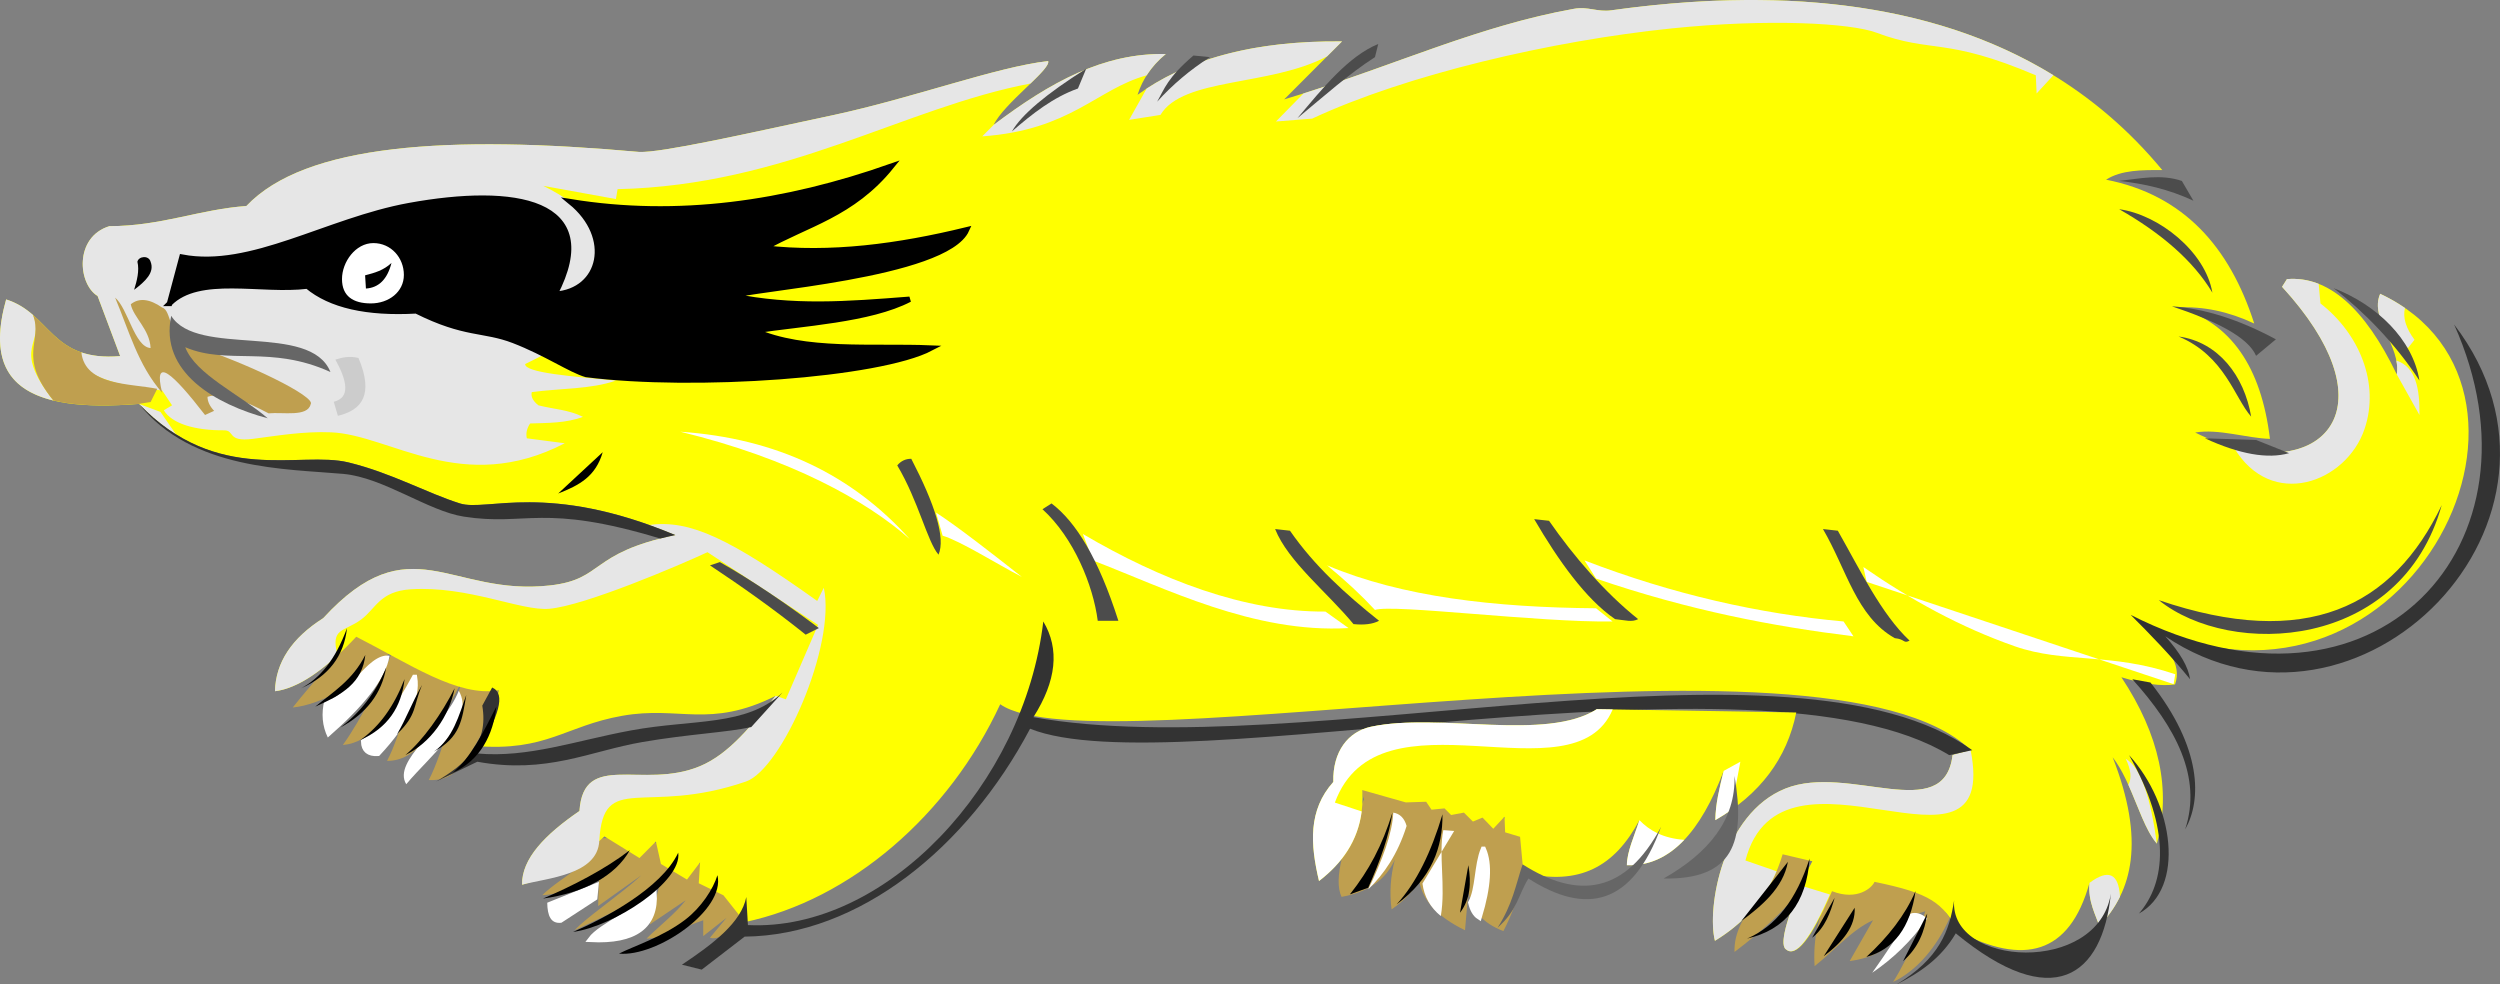 <?xml version="1.0" encoding="UTF-8" standalone="no"?>
<!-- Creator: CorelDRAW -->

<svg
   xmlns:dc="http://purl.org/dc/elements/1.1/"
   xmlns:cc="http://creativecommons.org/ns#"
   xmlns:rdf="http://www.w3.org/1999/02/22-rdf-syntax-ns#"
   xmlns:svg="http://www.w3.org/2000/svg"
   xmlns="http://www.w3.org/2000/svg"
   xmlns:sodipodi="http://sodipodi.sourceforge.net/DTD/sodipodi-0.dtd"
   xmlns:inkscape="http://www.inkscape.org/namespaces/inkscape"
   xml:space="preserve"
   width="456.103"
   height="179.612"
   shape-rendering="geometricPrecision"
   text-rendering="geometricPrecision"
   image-rendering="optimizeQuality"
   clip-rule="evenodd"
   viewBox="0 0 456.103 179.612"
   version="1.0"
   id="svg2"
   inkscape:version="0.48.2 r9819"
   sodipodi:docname="badger.svg"
   style="fill-rule:evenodd"><rect x="0" y="0" width="456.103" height="179.612" fill="#808080" stroke="none"/><defs
     id="defs199">
  
  
  
  
  
  
  
  
  
  
  
  
  
  
  
  
  
  
  
  
  
  
  
  
  
  
  
  
  
  
  
  
  
  
  
  
  
  
  
  
  
  
  
  
  
  
  
  
  
  
  
  
  
  
  
  
  
  
  
  
  
  
  
  
  
  
  
  
  
  
  
  
  
  
  
  
  
  
  
  
  
  
  
  
  
  
  
  
  
  
  
  
  
  
  
  
  
 </defs><sodipodi:namedview
     pagecolor="#ffffff"
     bordercolor="#666666"
     borderopacity="1"
     objecttolerance="10"
     gridtolerance="10"
     guidetolerance="10"
     inkscape:pageopacity="0"
     inkscape:pageshadow="2"
     inkscape:window-width="1574"
     inkscape:window-height="1028"
     id="namedview197"
     showgrid="false"
     fit-margin-top="0"
     fit-margin-left="0"
     fit-margin-right="0"
     fit-margin-bottom="0"
     inkscape:zoom="1.5178571"
     inkscape:cx="122.87922"
     inkscape:cy="11.0352"
     inkscape:window-x="98"
     inkscape:window-y="-8"
     inkscape:window-maximized="1"
     inkscape:current-layer="body" /><g
     id="body"
     inkscape:label="#g3275"><path
       d="m 316.447,173.674 c 4.884,-3.704 9.374,-7.661 12.634,-12.178 2.092,-5.525 0.736,-8.428 -3.931,-6.049 -0.964,6.089 -8.957,11.072 -8.703,18.227 z"
       id="path7"
       inkscape:connector-curvature="0"
       style="fill:#bf9f4f" /><path
       d="m 351.911,163.162 c -0.391,3.823 -3.685,11.544 -6.542,15.992 4.332,-2.034 8.027,-6.436 10.341,-11.711 -0.837,-0.914 -2.556,-4.18 -3.799,-4.281 z"
       id="path9"
       inkscape:connector-curvature="0"
       style="fill:#bf9f4f" /><path
       d="m 333.8,163.17 c -2.131,3.958 -3.044,8.321 -2.74,13.091 3.552,-2.791 6.799,-6.647 10.655,-8.372 l -4.262,7.459 c 6.704,-0.963 8.376,-3.906 10.199,-8.524 1.116,0.609 8.682,-1.818 6.957,-4.014 -4.763,-3.651 -19.847,-5.216 -20.809,0.361 z"
       id="path11"
       inkscape:connector-curvature="0"
       style="fill:#bf9f4f" /><path
       d="m 62.544,116.743 c -1.268,3.615 -5.48,7.649 -9.133,12.33 5.062,-0.439 13.35,-4.77 19.629,-12.124 -1.17,-2.316 -6.998,-1.811 -10.496,-0.206 z"
       id="path13"
       inkscape:connector-curvature="0"
       style="fill:#bf9f4f" /><path
       d="m 71.372,119.398 c -1.421,3.615 -5.43,11.844 -8.829,16.525 5.062,-0.439 9.095,-5.432 14.613,-14.309 -2.181,-1.374 -3.196,-3.288 -5.784,-2.217 z"
       id="path15"
       inkscape:connector-curvature="0"
       style="fill:#bf9f4f" /><path
       d="m 77.044,121.072 c -1.877,3.615 -3.845,12.91 -6.433,17.743 5.162,0.055 9.089,-5.179 14.255,-15.818 -2.181,-1.374 -5.234,-2.997 -7.822,-1.926 z"
       id="path17"
       inkscape:connector-curvature="0"
       style="fill:#bf9f4f" /><path
       d="m 85.058,120.868 c -0.812,3.615 -4.249,16.614 -6.837,21.448 5.021,0.196 6.894,-2.793 12.33,-13.7 1.242,-4.179 -2.103,-11.475 -5.493,-7.748 z"
       id="path19"
       inkscape:connector-curvature="0"
       style="fill:#bf9f4f" /><path
       d="m 109.427,152.972 c -0.609,4.211 -7.002,6.901 -10.503,10.351 3.755,-0.203 6.901,-1.928 10.351,-2.892 l -0.152,4.871 7.915,-5.632 c -3.603,3.349 -10.554,8.068 -12.178,10.047 5.328,-2.537 10.503,-4.77 15.527,-8.524 l -1.827,7.459 6.545,-4.414 c -1.776,2.334 -4.77,4.668 -7.154,7.002 3.603,-0.051 6.901,-2.233 10.351,-3.349 l 0,2.892 4.262,-3.349 -3.044,3.653 c 1.979,0.609 4.11,-1.979 6.393,-2.892 -3.895,-8.652 -11.674,-16.338 -26.486,-15.222 z"
       id="path21"
       inkscape:connector-curvature="0"
       style="fill:#bf9f4f" /><path
       d="m 19.948,41.263 c 9.536,-0.021 16.364,-3.053 24.997,-3.677 10.736,-11.319 36.829,-13.002 71.654,-9.867 3.989,0.191 19.14,-3.227 35.402,-6.715 14.718,-3.157 29.727,-8.779 39.223,-9.864 0.602,1.472 -8.128,7.761 -9.934,11.642 10.364,-7.823 20.025,-13.137 31.393,-12.93 -2.519,2.08 -4.234,4.562 -5.147,7.445 8.672,-6.259 20.605,-9.909 37.305,-9.745 l -10.557,10.582 c 19.013,-5.678 34.834,-13.303 52.886,-16.532 2.574,-0.46 4.242,0.634 6.805,0.276 38.451,-5.366 76.163,-0.301 100.516,29.151 -3.72,-0.018 -7.44,-0.037 -10.258,1.751 14.128,2.777 22.536,12.227 27.032,26.244 -4.65,-2.183 -9.3,-3.161 -13.95,-2.936 9.62,2.775 15.226,10.769 16.817,23.981 -4.247,-0.126 -9.396,-1.89 -13.642,-1.159 21.162,10.606 37.695,-2.742 15.849,-26.585 l 0.888,-1.402 c 7.485,-0.626 14.168,5.17 20.048,17.388 0.795,-5.205 -5.034,-10.109 -3.035,-14.712 37.593,17.643 4.014,84.582 -44.592,59.477 5.901,4.38 8.491,8.209 7.167,11.788 -2.459,0.367 -5.721,-0.068 -9.785,-1.306 6.974,10.519 9.131,20.636 6.472,30.353 -2.99,-3.446 -4.474,-11.107 -8.066,-15.758 5.96,15.237 3.639,24.402 -2.445,30.808 -0.595,-1.988 -2.092,-4.443 -1.782,-7.888 -3.667,13.214 -12.099,14.988 -23.792,8.936 -3.159,-5.357 -5.041,-6.983 -15.426,-9.127 -0.415,1.033 -3.103,3.53 -7.758,1.706 -3.805,8.851 -6.621,12.226 -8.448,10.577 -1.92,-1.556 3.555,-13.713 4.859,-16.038 l -5.418,-1.27 c -2.01,6.866 -6.329,12.128 -12.352,15.784 -1.505,-5.949 1.356,-23.188 12.871,-27.782 11.515,-4.594 28.976,6.766 30.482,-6.107 l 3.294,-0.91 c -26.455,-25.512 -159.72,3.791 -177.038,-8.361 -9.365,20.215 -27.318,35.69 -46.616,39.75 l -3.883,-4.897 -4.504,-2.193 0.243,-3.814 -2.387,3.141 -4.753,-2.848 -0.919,-4.099 -2.996,3.018 -6.39,-3.946 c -5.01,4.543 -10.021,7.481 -15.03,8.813 -0.086,-4.758 4.231,-9.178 10.474,-13.449 0.713,-11.087 11.552,-3.831 21.945,-8.156 5.444,-2.266 9.509,-7.587 13.857,-12.848 -12.143,6.04 -17.513,1.77 -28.001,3.634 -10.487,1.863 -13.75,6.55 -26.796,5.516 2.564,-2.36 3.311,-5.407 4.27,-10.174 -7.434,1.309 -16.321,-4.836 -25.994,-9.766 -5.748,6.124 -10.693,9.439 -14.835,9.944 0.124,-5.245 3.057,-9.687 8.801,-13.326 15.885,-17.283 23.163,-3.904 41.415,-5.976 9.872,-1.121 7.031,-5.878 22.821,-9.185 -23.386,-9.783 -34.398,-4.239 -39.27,-5.765 -6.047,-1.894 -12.464,-5.56 -20.353,-7.487 -8.93,-2.181 -23.892,4.249 -38.227,-10.679 -20.621,1.676 -28.499,-3.873 -24.234,-19.055 8.139,2.542 8.151,11.406 20.806,10.336 l -4.118,-10.96 c -3.603,-2.191 -4.296,-10.754 2.139,-12.743 z"
       id="path23"
       inkscape:connector-curvature="0"
       style="fill:#ffff00;stroke:none" /><path
       d="m 61.598,119.544 c -4.321,3.97 -8.131,6.157 -11.431,6.56 0.124,-5.245 3.057,-9.687 8.801,-13.326 15.885,-17.283 23.163,-3.904 41.415,-5.976 9.872,-1.121 7.031,-5.878 22.821,-9.185 -1.644,-0.688 -3.227,-1.3 -4.752,-1.844 7.464,-1.011 14.713,2.503 30.643,13.867 l 1.204,-2.413 c 2.261,10.485 -7.665,33.103 -14.213,35.358 -18.541,6.383 -26.037,-2.043 -26.749,10.839 -0.343,6.206 -9.394,6.731 -14.09,7.98 -0.086,-4.758 4.231,-9.178 10.474,-13.449 0.713,-11.087 11.552,-3.831 21.945,-8.156 5.444,-2.266 9.509,-7.587 13.857,-12.848 l 1.853,0.632 5.87,-13.571 -20.17,-13.269 c -5.093,2.37 -22.358,9.759 -28.863,10.323 -5.172,0.448 -14.737,-4.215 -25.252,-3.556 -5.684,0.356 -6.357,3.506 -9.089,5.531 -3.062,2.27 -5.667,1.424 -4.274,6.504 z m -29.504,-40.311 c -2.245,-1.404 -4.5,-3.215 -6.74,-5.547 l 3.93,1.466 2.81,4.081 z M 6.025,57.468 c -1.343,-1.172 -2.87,-2.202 -4.905,-2.838 -2.932,10.438 -0.125,16.322 8.616,18.436 -7.86,-10.024 -1.42,-10.097 -3.711,-15.598 z m 8.819,6.822 c 1.845,0.631 4.116,0.926 7.082,0.675 l -4.118,-10.96 c -3.603,-2.191 -4.296,-10.754 2.139,-12.743 9.536,-0.021 16.364,-3.053 24.997,-3.677 10.736,-11.319 36.829,-13.002 71.654,-9.867 3.989,0.191 19.14,-3.227 35.402,-6.715 14.718,-3.157 29.727,-8.779 39.223,-9.864 0.263,0.644 -1.26,2.21 -3.207,4.093 -23.146,4.406 -44.574,18.584 -75.345,19.278 l -0.301,1.806 -13.246,-2.408 c 14.952,7.426 15.052,17.661 0.301,30.706 l -3.612,1.806 c -0.111,1.566 8.479,2.263 16.557,3.01 -4.516,1.606 -10.235,1.405 -15.353,2.107 -0.201,0.803 0.201,1.606 1.204,2.408 2.709,0.702 5.569,0.802 8.128,2.107 -3.061,1.155 -6.422,1.104 -9.633,1.204 -0.602,0.903 -0.803,1.806 -0.602,2.709 l 6.924,0.903 c -18.711,9.69 -31.803,-1.532 -42.606,-1.995 -5.117,-0.219 -10.031,0.651 -14.321,1.195 -4.763,0.604 -3.21,-1.579 -5.24,-1.563 -5.283,0.04 -9.521,-1.207 -10.985,-3.657 l 1.505,-0.903 -1.806,-2.709 c -10.733,-1.109 -15.648,-3.426 -14.741,-6.948 z m 194.35,-50.546 c 0.908,-1.424 2.072,-2.722 3.488,-3.891 -11.368,-0.207 -21.03,5.107 -31.393,12.93 l -2.088,2.095 c 16.169,-1.148 20.898,-8.629 29.993,-11.134 z m 32.93,-3.468 2.716,-2.722 c -15.656,-0.153 -27.123,3.045 -35.641,8.602 l -3.206,5.712 5.72,-0.903 c 4.116,-6.88 19.973,-5.166 30.411,-10.689 z m 132.501,3.448 c -22.798,-13.987 -51.512,-15.911 -80.65,-11.845 -2.563,0.358 -4.231,-0.736 -6.805,-0.276 -16.924,3.027 -31.887,9.918 -49.357,15.446 l -5.026,5.119 6.603,-0.527 c 17.203,-8.025 43.698,-14.222 65.642,-16.466 17.617,-1.801 32.603,-0.982 37.347,0.8 10.062,3.78 12.51,0.717 29.036,7.764 l 0.151,3.31 3.06,-3.327 z m 48.397,38.059 c -1.875,-0.74 -3.807,-1.026 -5.795,-0.86 l -0.888,1.402 c 19.332,21.101 8.608,33.981 -8.782,29.315 6.812,11.502 20.512,6.447 23.837,-3.383 2.824,-8.348 -0.98,-17.399 -8.047,-22.901 l -0.326,-3.573 z m 14.173,13.991 c 0.162,0.838 0.21,1.684 0.08,2.538 l 4.136,7.401 c 0.064,-4.785 -0.664,-8.778 -4.216,-9.939 z m 1.572,-9.59 c -1.376,-0.948 -2.883,-1.813 -4.526,-2.584 -0.687,1.582 -0.449,3.2 0.126,4.853 l 4.937,5.046 1.204,-1.508 c -1.584,-2.137 -2.165,-4.073 -1.741,-5.807 z m -45.264,97.727 c -2.055,-2.369 -3.399,-6.731 -5.206,-10.736 0.645,-1.176 0.487,-2.755 -0.473,-4.735 2.746,1.525 4.538,7.109 5.678,15.471 z m -6.724,9.676 c -0.98,1.998 -2.266,3.772 -3.787,5.373 -0.595,-1.988 -2.092,-4.443 -1.782,-7.888 3.462,-2.58 5.318,-1.742 5.569,2.515 z m -52.936,-0.395 c -3.608,8.241 -6.294,11.565 -8.058,9.972 -1.32,-1.07 0.855,-7.15 2.767,-11.602 l 5.291,1.63 z m 25.677,-26.353 -3.294,0.91 c -1.506,12.873 -18.967,1.513 -30.482,6.107 -11.515,4.594 -14.376,21.833 -12.871,27.782 5.082,-3.085 8.951,-7.313 11.243,-12.683 l -5.683,-1.97 c 6.621,-25.112 46.507,7.226 41.087,-20.148 z"
       id="path25"
       inkscape:connector-curvature="0"
       style="fill:#e6e6e6;stroke:none" /><path
       d="m 165.955,98.331 c -7.795,-6.912 -21.606,-14.664 -41.844,-19.568 17.661,1.204 31.409,7.927 41.844,19.568 z"
       id="path27"
       inkscape:connector-curvature="0"
       style="fill:#ffffff" /><path
       d="m 170.772,93.515 1.204,4.215 c 3.311,1.003 9.633,5.017 14.45,7.526 -5.218,-4.114 -11.64,-9.132 -15.654,-11.74 z"
       id="path29"
       inkscape:connector-curvature="0"
       style="fill:#ffffff" /><path
       d="m 241.817,111.577 4.215,3.01 c -17.36,1.003 -33.516,-7.325 -46.661,-12.343 l -1.806,-4.817 c 14.149,8.329 29.502,14.249 44.253,14.149 z"
       id="path31"
       inkscape:connector-curvature="0"
       style="fill:#ffffff" /><path
       d="m 242.118,103.148 c 3.311,2.709 6.221,5.419 8.73,8.128 3.311,-1.104 29.803,2.308 43.35,2.107 l -3.01,-2.408 c -18.465,-0.15 -35.423,-2.057 -49.069,-7.827 z"
       id="path33"
       inkscape:connector-curvature="0"
       style="fill:#ffffff" /><path
       d="m 289.08,102.245 2.107,3.311 c 17.047,5.834 32.324,8.719 46.962,10.536 l -1.806,-2.709 c -15.29,-1.379 -31.171,-4.942 -47.263,-11.139 z"
       id="path35"
       inkscape:connector-curvature="0"
       style="fill:#ffffff" /><path
       d="m 339.956,103.449 c 8.64,5.988 17.761,11.014 27.666,14.473 9.018,3.149 17.481,1.086 29.231,5.094 l -0.301,1.806 -55.993,-18.665 -0.602,-2.709 z"
       id="path37"
       inkscape:connector-curvature="0"
       style="fill:#ffffff" /><path
       d="m 24.467,52.874 c 2.061,-1.555 3.77,-3.159 3.01,-5.118 -0.351,-1.257 -2.208,-1.005 -2.408,-5.7e-4 0.401,1.606 -0.1,3.513 -0.602,5.118 z"
       id="path39"
       inkscape:connector-curvature="0"
       style="fill:#000000" /><path
       d="m 30.935,55.356 2.258,-8.444 c 12.613,2.413 26.465,-6.662 41.434,-9.394 19.246,-3.513 35.521,-0.954 26.602,16.179 8.53,-0.552 10.837,-10.404 2.86,-16.888 19.518,3.174 39.035,0.395 58.554,-6.484 -7.175,8.896 -15.554,10.555 -23.181,14.928 12.066,1.383 24.409,-0.276 36.878,-3.317 -3.8,8.42 -40.202,10.732 -42.749,12.063 11.038,2.262 20.873,1.508 32.363,0.603 -7.275,3.77 -19.518,4.373 -28.299,5.73 9.232,4.071 21.475,2.714 32.212,3.167 -9.501,4.976 -43.231,7.338 -62.919,4.825 -2.82,-0.803 -7.359,-3.936 -13.232,-6.199 -5.517,-2.126 -8.821,-0.93 -17.776,-5.412 -9.032,0.503 -15.655,-1.005 -19.869,-4.524 -8.379,1.056 -19.769,-2.262 -25.137,3.167 z"
       id="path41"
       inkscape:connector-curvature="0"
       style="fill:#000000;stroke:#000000;stroke-width:0.992" /><path
       d="m 68.114,44.349 c 3.241,0 5.57,2.683 5.57,5.805 0,3.122 -2.78,5.202 -6.021,5.202 -3.241,0 -5.268,-1.326 -5.268,-4.448 0,-3.122 2.478,-6.559 5.72,-6.559 z"
       id="path43"
       inkscape:connector-curvature="0"
       style="fill:#ffffff" /><path
       d="m 66.609,50.229 0.151,2.413 c 2.358,-0.151 3.913,-1.709 4.666,-4.674 -1.455,1.357 -3.061,1.81 -4.817,2.262 z"
       id="path45"
       inkscape:connector-curvature="0"
       style="fill:#000000" /><path
       d="m 109.959,82.498 -8.128,7.54 c 3.939,-1.533 6.849,-3.141 8.128,-7.54 z"
       id="path47"
       inkscape:connector-curvature="0"
       style="fill:#000000" /><path
       d="m 61.19,65.61 c 1.254,-0.403 2.557,-0.705 4.215,-0.302 2.811,6.686 0.653,9.5 -3.763,10.555 l -0.753,-2.563 c 3.036,-0.753 2.484,-3.719 0.301,-7.69 z"
       id="path49"
       inkscape:connector-curvature="0"
       style="fill:#cccccc" /><path
       d="m 56.674,73.752 c 1.091,-1.305 -11.51,-7.596 -22.441,-11.003 -3.427,-1.068 -2.914,-6.201 -4.653,-6.639 -2.308,-1.608 -4.214,-1.809 -5.72,-0.603 0.452,2.362 3.462,4.574 3.613,7.992 -2.93,-0.191 -4.121,-7.234 -6.473,-9.198 2.504,5.958 4.181,12.332 8.58,17.34 -1.681,-6.787 1.881,-3.62 7.827,4.071 l 1.656,-0.754 c -0.803,-0.855 -1.204,-1.708 -1.204,-2.563 2.759,-0.907 6.773,0.702 11.139,3.016 2.659,-0.252 7.125,0.704 7.677,-1.659 z"
       id="path51"
       inkscape:connector-curvature="0"
       style="fill:#bf9f4f" /><path
       d="m 60.287,67.871 c -3.663,-9.148 -24.335,-2.614 -29.051,-10.254 -2.182,10.304 8.154,16.184 17.611,18.698 -5.017,-4.323 -13.196,-8.042 -15.053,-12.968 7.777,3.317 15.554,-0.452 26.492,4.524 z"
       id="path53"
       inkscape:connector-curvature="0"
       style="fill:#666666" /><path
       d="m 163.696,84.91 c 3.863,6.484 5.469,13.872 7.526,16.285 1.329,-3.053 -0.677,-9.211 -4.967,-17.491 -1.024,-0.014 -1.89,0.395 -2.559,1.206 z"
       id="path55"
       inkscape:connector-curvature="0"
       style="fill:#4c4c4c" /><path
       d="m 190.188,92.902 1.656,-1.055 c 4.44,3.368 8.554,10.002 12.192,21.411 l -3.763,0 c -0.844,-6.555 -4.425,-15.21 -10.085,-20.356 z"
       id="path57"
       inkscape:connector-curvature="0"
       style="fill:#4c4c4c" /><path
       d="m 232.636,96.521 2.709,0.302 c 4.463,6.447 10.184,11.598 16.256,16.436 -1.154,0.603 -2.71,0.804 -4.666,0.603 -4.767,-5.78 -11.941,-11.409 -14.3,-17.34 z"
       id="path59"
       inkscape:connector-curvature="0"
       style="fill:#4c4c4c" /><path
       d="m 279.9,94.711 2.709,0.302 c 4.463,6.447 10.184,13.106 16.256,17.943 -1.154,0.603 -2.258,0.2 -4.215,0 -5.366,-3.68 -10.37,-10.739 -14.751,-18.245 z"
       id="path61"
       inkscape:connector-curvature="0"
       style="fill:#4c4c4c" /><path
       d="m 332.584,96.521 2.709,0.302 c 4.012,7.05 7.926,15.217 13.095,20.054 -1.154,0.603 -0.753,-0.252 -2.709,-0.452 -7.022,-3.982 -8.714,-12.397 -13.095,-19.903 z"
       id="path63"
       inkscape:connector-curvature="0"
       style="fill:#4c4c4c" /><path
       d="m 410.705,76.014 c -3.074,-3.495 -4.806,-11.084 -13.246,-14.626 7.237,0.992 11.979,7.149 13.246,14.626 z"
       id="path65"
       inkscape:connector-curvature="0"
       style="fill:#4c4c4c" /><path
       d="m 403.631,53.396 c -3.526,-5.907 -9.472,-10.933 -17.009,-15.229 7.237,0.992 15.742,7.752 17.009,15.229 z"
       id="path67"
       inkscape:connector-curvature="0"
       style="fill:#4c4c4c" /><path
       d="m 393.846,109.488 c 13.146,10.58 44.204,9.223 51.629,-17.34 -8.883,18.569 -24.682,26.517 -51.629,17.34 z"
       id="path69"
       inkscape:connector-curvature="0"
       style="fill:#4c4c4c" /><path
       d="m 190.339,113.383 c -3.458,29.703 -28.76,56.595 -53.886,55.391 l -0.301,-5.118 c -0.891,4.618 -6.013,8.53 -11.741,12.343 l 3.612,0.903 7.827,-6.021 c 20.897,-0.213 40.616,-16.244 52.08,-37.931 26.09,10.472 132.858,-16.438 167.679,4.817 l 4.215,-0.903 c -32.648,-23.582 -122.734,2.697 -171.291,-6.021 4.214,-6.623 4.817,-12.443 1.806,-17.46 z"
       id="path71"
       inkscape:connector-curvature="0"
       style="fill:#333333" /><path
       d="m 129.53,103.148 1.806,-0.602 c 5.619,3.211 11.64,7.225 18.062,12.042 l -2.408,1.204 c -5.821,-4.666 -11.64,-8.781 -17.46,-12.644 z"
       id="path73"
       inkscape:connector-curvature="0"
       style="fill:#4c4c4c" /><path
       d="m 89.792,125.425 -1.806,3.311 c 1.22,7.134 -3.201,10.743 -8.429,13.848 l 7.526,-3.612 c 12.676,2.305 20.53,-1.945 30.144,-3.599 8.482,-1.459 15.39,-1.736 19.829,-2.723 l 5.72,-6.322 c -6.588,6.262 -16.245,4.829 -27.632,6.928 -10.047,1.852 -18.766,5.048 -28.06,4.211 3.813,-6.824 5.318,-10.837 2.709,-12.042 z"
       id="path75"
       inkscape:connector-curvature="0"
       style="fill:#333333" /><path
       d="m 184.62,23.975 c 1.706,-3.01 6.221,-6.824 13.547,-11.44 l -1.505,3.612 c -4.518,1.602 -8.33,4.614 -12.042,7.827 z"
       id="path77"
       inkscape:connector-curvature="0"
       style="fill:#4c4c4c" /><path
       d="m 211.111,18.556 c 1.352,-2.382 1.846,-4.335 6.623,-8.429 l 3.01,0.301 c -3.612,2.308 -6.824,5.017 -9.633,8.128 z"
       id="path79"
       inkscape:connector-curvature="0"
       style="fill:#4c4c4c" /><path
       d="m 236.7,21.566 c 4.661,-5.539 9.271,-11.283 14.751,-13.547 l -0.602,2.408 c -4.717,3.016 -9.433,7.231 -14.149,11.139 z"
       id="path81"
       inkscape:connector-curvature="0"
       style="fill:#4c4c4c" /><path
       d="m 386.617,33.006 c 3.813,-0.428 7.626,-1.284 11.44,0 l 2.107,3.612 c -4.516,-2.108 -9.032,-3.111 -13.547,-3.612 z"
       id="path83"
       inkscape:connector-curvature="0"
       style="fill:#4c4c4c" /><path
       d="m 396.251,55.885 c 5.92,0.401 12.242,2.408 18.965,6.021 l -3.612,3.01 c -1.504,-3.462 -7.425,-6.372 -15.353,-9.031 z"
       id="path85"
       inkscape:connector-curvature="0"
       style="fill:#4c4c4c" /><path
       d="m 402.271,79.968 9.332,0.301 6.021,2.408 c -3.914,1.104 -9.031,0.201 -15.353,-2.709 z"
       id="path87"
       inkscape:connector-curvature="0"
       style="fill:#4c4c4c" /><path
       d="m 441.406,69.431 c -4.516,-6.924 -10.235,-12.644 -15.654,-16.858 7.827,3.01 14.45,9.332 15.654,16.858 z"
       id="path89"
       inkscape:connector-curvature="0"
       style="fill:#4c4c4c" /><path
       d="m 447.728,59.196 c 17.942,39.939 -14.335,75.661 -59.004,52.983 3.612,3.611 7.225,7.323 10.837,11.741 -0.301,-2.208 -1.806,-4.817 -4.516,-7.827 35.261,23.697 79.84,-21.385 52.682,-56.896 z"
       id="path91"
       inkscape:connector-curvature="0"
       style="fill:#333333" /><path
       d="m 389.026,123.92 c 7.882,8.73 12.782,17.861 9.633,27.395 3.031,-5.304 3.144,-14.828 -6.322,-26.793 l -3.311,-0.602 z"
       id="path93"
       inkscape:connector-curvature="0"
       style="fill:#333333" /><path
       d="m 390.23,166.667 c 4.872,-5.619 5.959,-15.253 -1.806,-28.9 8.23,8.982 10.237,24.235 1.806,28.9 z"
       id="path95"
       inkscape:connector-curvature="0"
       style="fill:#333333" /><path
       d="m 356.513,164.259 c -0.848,5.52 -2.671,10.636 -10.536,15.353 4.266,-2.131 8.18,-4.79 10.837,-9.332 17.713,14.604 26.744,7.88 28.298,-7.225 -2.383,14.827 -29.527,13.372 -28.599,1.204 z"
       id="path97"
       inkscape:connector-curvature="0"
       style="fill:#333333" /><path
       d="m 14.844,64.29 c -4.057,-1.389 -6.048,-4.406 -8.819,-6.822 1.839,4.898 -2.945,7.388 3.711,15.598 3.974,0.961 9.173,1.143 15.617,0.619 l 2.124,-0.34 1.204,-2.408 c -4.914,-1.011 -13.139,-0.518 -13.838,-6.647 z"
       id="path99"
       inkscape:connector-curvature="0"
       style="fill:#bf9f4f" /><path
       d="m 25.354,73.685 c 9.66,12.147 26.987,11.84 37.269,12.773 7.37,0.668 15.442,6.776 21.999,7.797 11.487,1.789 14.299,-2.51 35.833,3.998 0.849,-0.217 1.763,-0.429 2.75,-0.636 -23.386,-9.783 -34.398,-4.239 -39.27,-5.765 -6.047,-1.894 -12.464,-5.56 -20.353,-7.487 -8.93,-2.181 -23.892,4.249 -38.227,-10.679 z"
       id="path101"
       inkscape:connector-curvature="0"
       style="fill:#333333" /><path
       d="m 59.195,127.703 c -0.609,2.486 -0.406,4.77 0.609,6.85 6.342,-5.527 10.605,-10.608 11.264,-14.918 -4.111,-0.66 -7.969,8.321 -11.873,8.068 z"
       id="path103"
       inkscape:connector-curvature="0"
       style="fill:#ffffff" /><path
       d="m 63.305,114.612 c -2.144,5.842 -5.012,9.179 -8.372,10.96 5.023,-2.233 7.814,-5.886 8.372,-10.96 z"
       id="path105"
       inkscape:connector-curvature="0"
       style="fill:#000000" /><path
       d="m 70.459,121.766 c -1.966,4.7 -4.783,8.29 -8.372,10.96 4.845,-2.587 7.584,-6.342 8.372,-10.96 z"
       id="path107"
       inkscape:connector-curvature="0"
       style="fill:#000000" /><path
       d="m 75.634,123.593 c 0.609,3.805 -1.624,8.423 -6.698,13.852 -1.674,0.101 -2.537,-0.609 -2.588,-2.131 3.311,-2.183 6.382,-6.293 9.285,-11.721 z"
       id="path109"
       inkscape:connector-curvature="0"
       style="fill:#ffffff;stroke:#ffffff;stroke-width:0.992" /><path
       d="m 66.654,119.483 c -2.372,4.7 -5.95,6.768 -9.133,9.438 5.023,-2.233 8.575,-4.364 9.133,-9.438 z"
       id="path111"
       inkscape:connector-curvature="0"
       style="fill:#000000" /><path
       d="m 248.861,145.817 c -3.761,8.144 -5.626,14.537 -4.11,17.81 4.871,-0.863 8.118,-3.146 9.742,-6.85 -0.812,3.044 -1.015,6.089 -0.609,9.133 2.283,-1.573 3.958,-3.349 5.023,-5.328 0.558,3.653 3.349,6.698 8.372,9.133 l 0.609,-7.154 c 0.507,3.45 2.638,5.886 6.393,7.307 2.79,-5.378 4.743,-12.415 4.692,-18.2 -10.955,-6.367 -33.339,-13.557 -30.113,-5.851 z"
       id="path113"
       inkscape:connector-curvature="0"
       style="fill:#bf9f4f" /><path
       d="m 73.808,123.898 c -1.916,4.928 -4.529,8.62 -8.068,11.112 5.023,-2.233 7.509,-6.038 8.068,-11.112 z"
       id="path115"
       inkscape:connector-curvature="0"
       style="fill:#000000" /><path
       d="m 74.112,143.077 c 4.463,-5.366 12.723,-11.633 9.59,-17.049 -2.74,6.901 -12.178,12.736 -9.59,17.049 z"
       id="path117"
       inkscape:connector-curvature="0"
       style="fill:#ffffff" /><path
       d="m 77.004,124.963 c -1.967,3.47 -2.856,6.07 -4.567,8.981 3.701,-3.603 2.889,-4.972 4.567,-8.981 z"
       id="path119"
       inkscape:connector-curvature="0"
       style="fill:#000000" /><path
       d="m 90.552,128.921 c -2.372,4.7 -4.732,9.355 -7.915,12.025 5.023,-2.233 7.357,-6.951 7.915,-12.025 z"
       id="path121"
       inkscape:connector-curvature="0"
       style="fill:#000000" /><path
       d="m 82.941,125.572 c -2.372,4.7 -5.798,9.508 -8.981,12.178 4.617,-2.233 8.016,-7.104 8.981,-12.178 z"
       id="path123"
       inkscape:connector-curvature="0"
       style="fill:#000000" /><path
       d="m 85.072,126.79 c -1.371,3.754 -2.385,7.898 -5.937,10.351 4.845,-2.638 5.149,-5.682 5.937,-10.351 z"
       id="path125"
       inkscape:connector-curvature="0"
       style="fill:#000000" /><path
       d="m 109.275,160.887 -0.304,3.197 -6.545,4.262 c -1.941,0.24 -2.549,-1.28 -2.588,-3.653 l 9.438,-3.806 z"
       id="path127"
       inkscape:connector-curvature="0"
       style="fill:#ffffff" /><path
       d="m 119.321,162.866 c -2.638,3.146 -9.691,5.987 -11.569,8.524 8.118,0.406 11.975,-2.436 11.569,-8.524 z"
       id="path129"
       inkscape:connector-curvature="0"
       style="fill:#ffffff;stroke:#ffffff;stroke-width:0.992" /><path
       d="m 114.907,155.103 c -4.567,3.527 -10.453,6.521 -15.831,8.829 7.459,-1.015 13.243,-4.161 15.831,-8.829 z"
       id="path133"
       inkscape:connector-curvature="0"
       style="fill:#000000" /><path
       d="m 123.736,155.559 c -3.045,6.572 -13.802,12.153 -19.18,14.461 7.459,-1.015 19.941,-9.184 19.18,-14.461 z"
       id="path135"
       inkscape:connector-curvature="0"
       style="fill:#000000" /><path
       d="m 130.89,159.669 c -0.758,2.53 -2.99,5.91 -5.847,8.097 -4.176,3.196 -9.516,4.881 -12.115,6.212 6.85,0.66 19.484,-7.966 17.962,-14.309 z"
       id="path137"
       inkscape:connector-curvature="0"
       style="fill:#000000" /><path
       d="m 341.563,177.479 c 2.689,-3.78 5.124,-7.433 7.002,-10.808 1.015,-0.304 2.03,0 3.044,0.913 -2.918,4.161 -6.318,7.358 -10.047,9.894 z"
       id="path139"
       inkscape:connector-curvature="0"
       style="fill:#ffffff" /><path
       d="m 326.189,157.234 -8.511,10.811 c 3.701,-2.752 7.643,-6.029 8.511,-10.811 z"
       id="path141"
       inkscape:connector-curvature="0"
       style="fill:#000000" /><path
       d="m 330.147,156.625 c -2.411,7.497 -6.166,12.394 -11.416,14.613 7.053,-1.624 10.858,-6.495 11.416,-14.613 z"
       id="path143"
       inkscape:connector-curvature="0"
       style="fill:#000000" /><path
       d="m 334.72,163.786 -4.117,7.3 c 2.384,-1.827 3.355,-4.661 4.117,-7.3 z"
       id="path145"
       inkscape:connector-curvature="0"
       style="fill:#000000" /><path
       d="m 338.367,165.606 -5.632,8.829 c 3.476,-2.587 5.81,-5.429 5.632,-8.829 z"
       id="path147"
       inkscape:connector-curvature="0"
       style="fill:#000000" /><path
       d="m 349.479,162.562 c -1.916,4.44 -5.036,8.398 -8.981,12.025 5.023,-1.37 8.017,-5.378 8.981,-12.025 z"
       id="path149"
       inkscape:connector-curvature="0"
       style="fill:#000000" /><path
       d="m 351.61,166.672 -4.414,8.677 c 2.791,-2.435 3.957,-5.48 4.414,-8.677 z"
       id="path151"
       inkscape:connector-curvature="0"
       style="fill:#000000" /><path
       d="m 240.641,160.735 c -1.598,-6.75 -1.99,-12.938 2.61,-18.076 -0.135,-5.605 2.749,-9.19 6.871,-10.073 12.377,-2.649 31.917,2.753 41.208,-3.208 l 36.381,0.609 c -1.675,8.372 -6.597,14.918 -14.765,19.637 0.051,-2.994 0.71,-5.683 1.522,-8.981 -4.173,11.062 -9.831,17.506 -17.658,17.201 0,-2.436 1.37,-5.328 2.283,-8.22 -4.503,8.506 -10.973,12.045 -21.159,9.59 l -0.609,-6.545 -2.723,-0.818 -0.118,-2.852 -2.046,2.202 -1.961,-2.039 -1.755,0.725 -1.64,-1.635 -2.339,0.439 -1.201,-1.208 -2.373,0.238 -0.977,-1.449 -3.71,0.12 -7.926,-2.247 c 0.406,7.307 -2.638,12.533 -7.915,16.592 z"
       id="path153"
       inkscape:connector-curvature="0"
       style="fill:#ffff00" /><path
       d="m 294.222,129.426 -2.891,-0.049 c -9.291,5.961 -28.831,0.559 -41.208,3.208 -4.122,0.882 -7.006,4.467 -6.871,10.073 -4.601,5.138 -4.208,11.327 -2.61,18.076 4.287,-3.298 7.101,-7.366 7.788,-12.695 l -4.896,-1.613 c 8.067,-21.802 43.535,-0.069 50.689,-17 z m 20.246,11.216 c -0.812,3.298 -1.471,5.987 -1.522,8.981 1.021,-0.59 1.991,-1.208 2.911,-1.855 l 1.656,-8.8 -3.044,1.674 z m -15.374,8.981 c -0.913,2.892 -2.283,5.784 -2.283,8.22 4.035,0.157 7.495,-1.48 10.47,-4.619 -3.871,-0.287 -6.347,-1.69 -8.187,-3.601 z"
       id="path155"
       inkscape:connector-curvature="0"
       style="fill:#ffffff" /><path
       d="m 303.508,160.278 c 8.31,-4.72 13.155,-10.758 12.939,-18.723 2.043,12.101 -0.215,18.951 -12.939,18.723 z"
       id="path157"
       inkscape:connector-curvature="0"
       style="fill:#666666" /><path
       d="m 303.052,150.841 c -6.482,12.203 -15.133,13.319 -25.269,6.85 -1.277,3.856 -1.816,7.256 -4.567,11.569 3.704,-3.298 3.755,-5.987 5.632,-8.981 10.541,6.748 18.939,4.922 24.203,-9.438 z"
       id="path159"
       inkscape:connector-curvature="0"
       style="fill:#666666" /><path
       d="m 254.189,148.253 c -0.139,3.702 -1.991,8.675 -4.567,14.004 2.867,-2.79 5.353,-6.343 7.002,-11.569 -0.406,-1.421 -1.218,-2.233 -2.436,-2.436 z"
       id="path161"
       inkscape:connector-curvature="0"
       style="fill:#ffffff" /><path
       d="m 263.322,151.449 1.979,0.152 -5.784,9.59 c 0.304,2.385 1.421,4.363 3.349,5.937 0.913,-5.378 -0.457,-11.366 0.457,-15.679 z"
       id="path163"
       inkscape:connector-curvature="0"
       style="fill:#ffffff" /><path
       d="m 270.629,154.951 c -1.218,2.943 -0.913,7.256 -2.283,9.742 0.304,1.268 0.812,2.131 1.522,2.588 1.675,-5.531 1.928,-9.641 0.761,-12.33 z"
       id="path165"
       inkscape:connector-curvature="0"
       style="fill:#ffffff;stroke:#ffffff;stroke-width:0.992" /><path
       d="m 254.037,148.253 c -1.877,6.038 -4.262,10.503 -7.763,14.918 l 3.349,-1.218 c 2.195,-4.928 3.844,-9.584 4.414,-13.7 z"
       id="path167"
       inkscape:connector-curvature="0"
       style="fill:#000000" /><path
       d="m 254.798,164.997 c 3.654,-3.97 6.343,-9.628 8.372,-16.44 0.051,6.013 -1.927,11.644 -8.372,16.44 z"
       id="path169"
       inkscape:connector-curvature="0"
       style="fill:#000000" /><path
       d="m 266.366,166.519 1.522,-8.677 c 0.558,3.247 0.356,6.241 -1.522,8.677 z"
       id="path171"
       inkscape:connector-curvature="0"
       style="fill:#000000" /></g></svg>